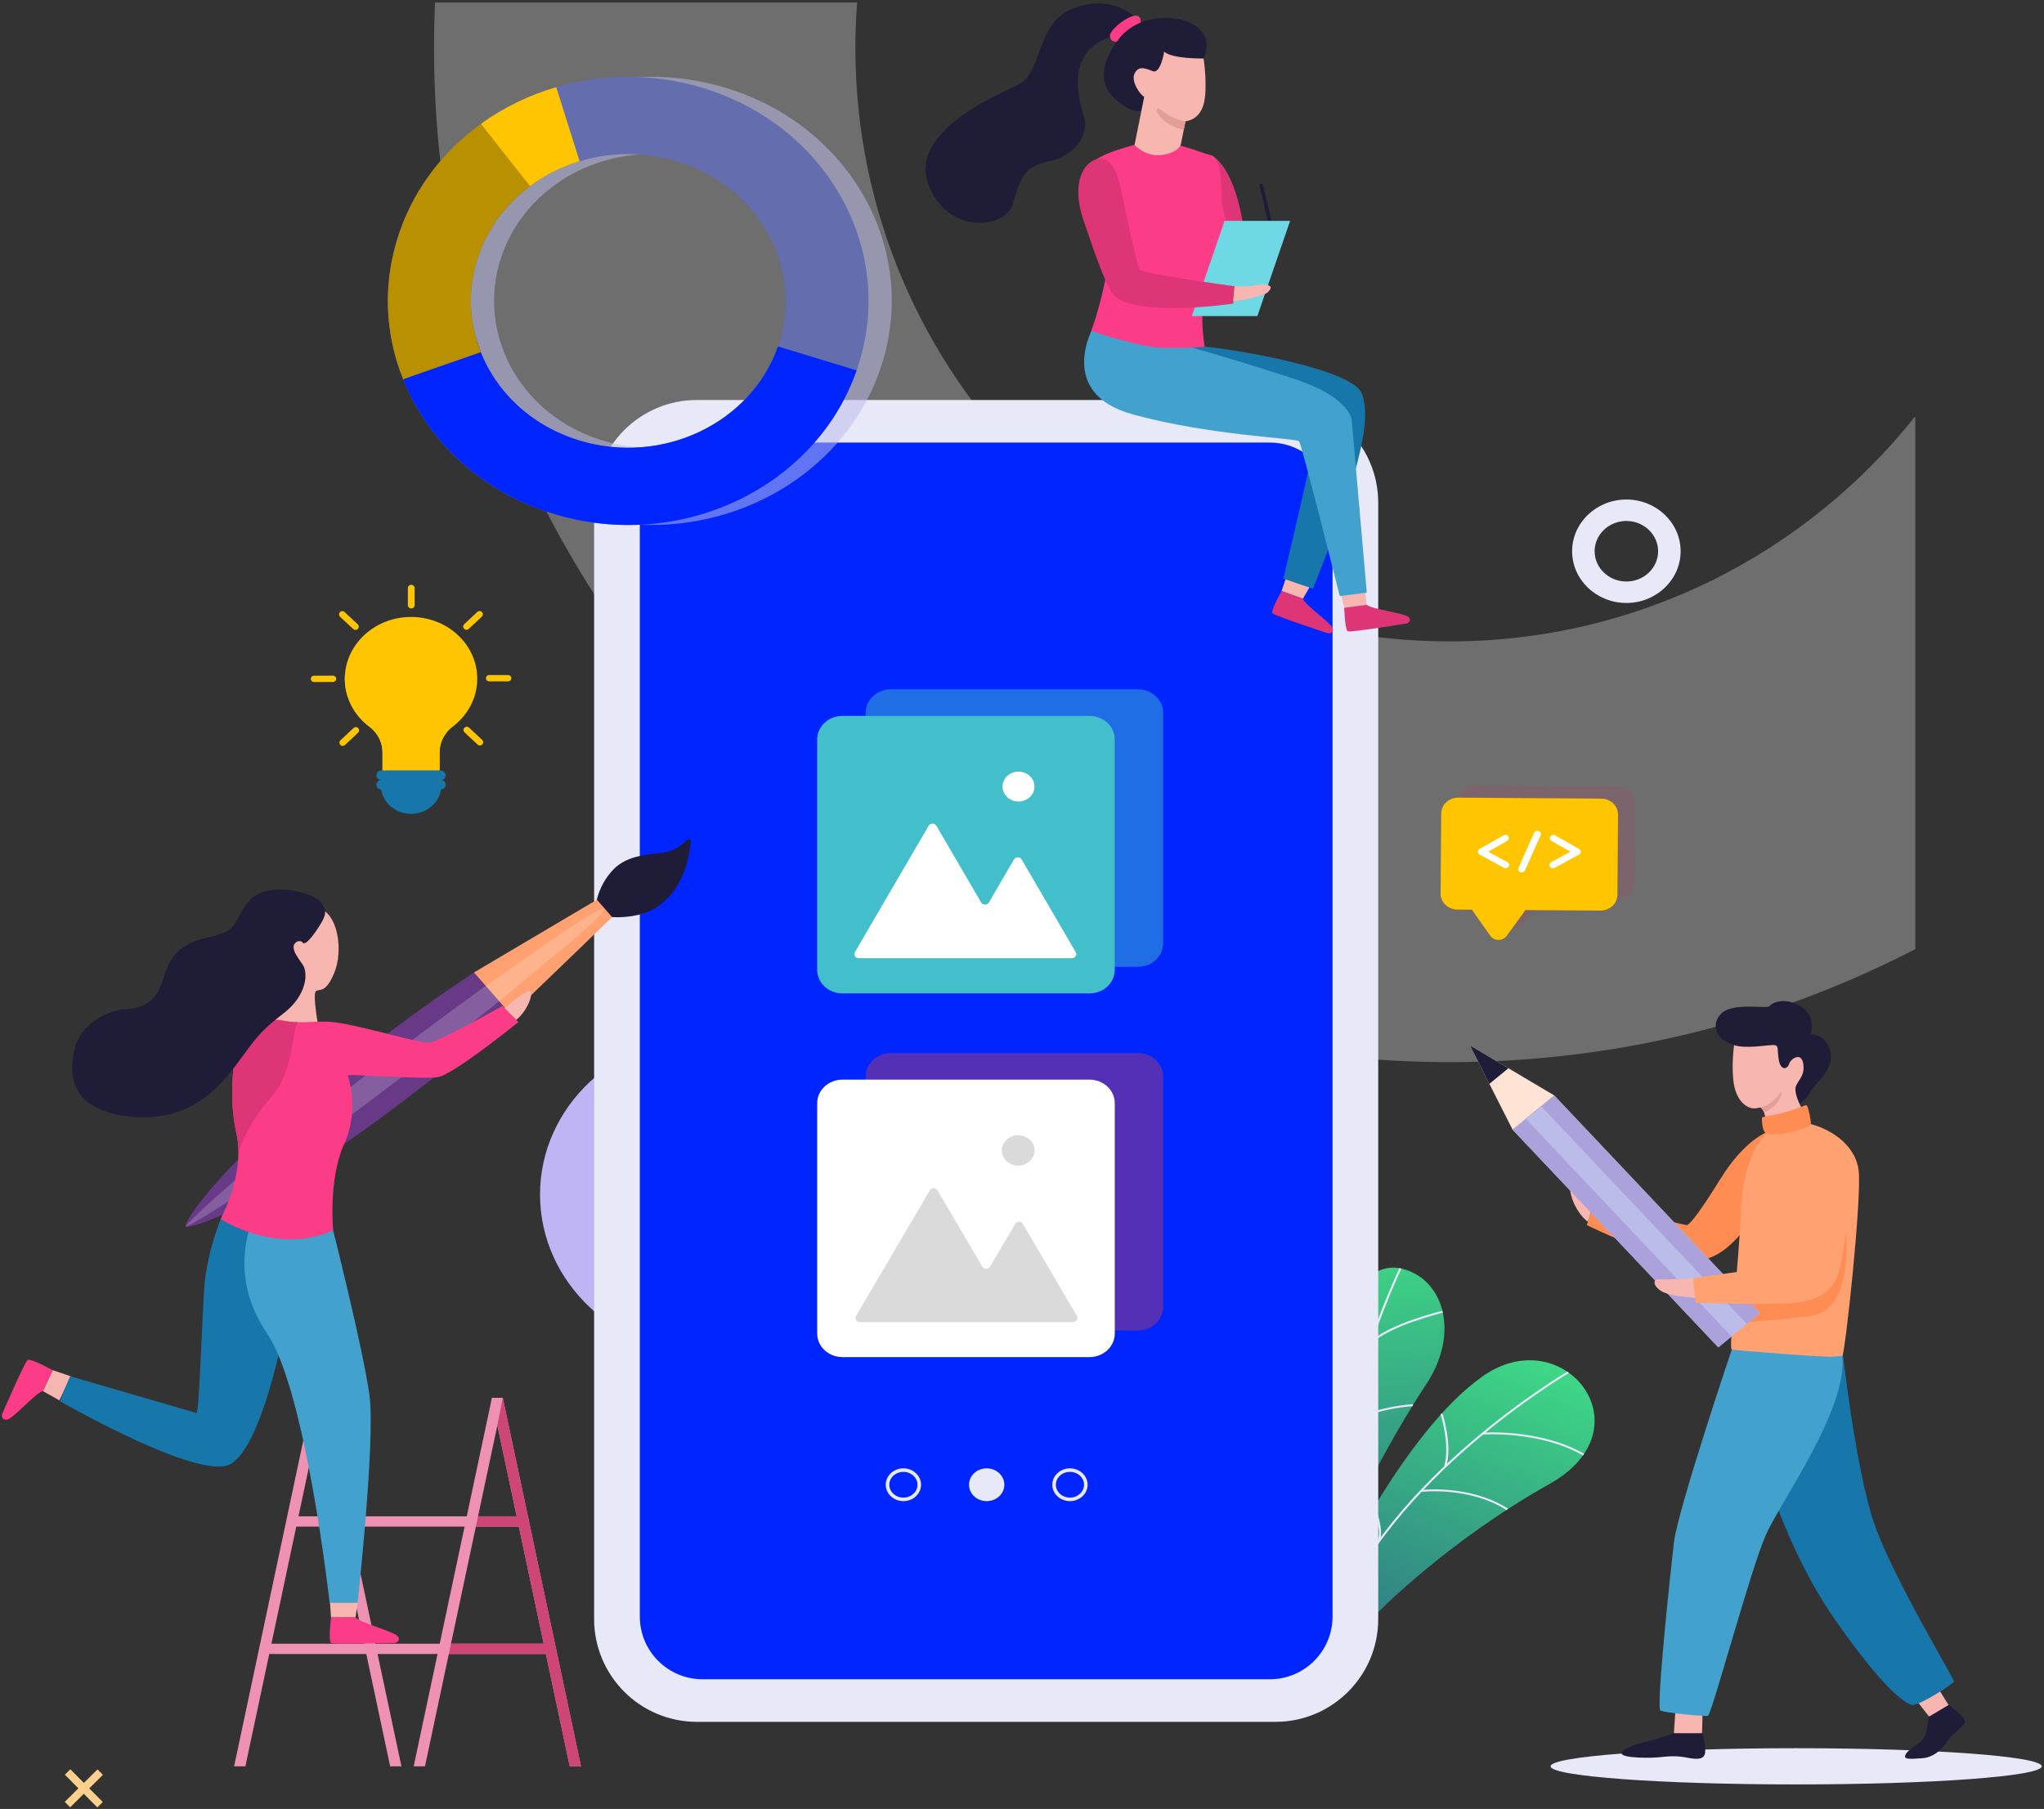 <svg xmlns="http://www.w3.org/2000/svg" width="810" height="717" viewBox="0 0 810 717" fill="none"><rect x="0" y="0" width="810" height="717" fill="#333333" stroke="none"/><path d="M282 536.989C244.506 536.989 214 508.502 214 473.489C214 438.477 244.506 409.989 282 409.989C319.493 409.989 350 438.477 350 473.489C350 508.502 319.493 536.989 282 536.989ZM282 436.335C260.059 436.335 242.211 453.001 242.211 473.489C242.211 493.978 260.059 510.643 282 510.643C303.941 510.643 321.789 493.978 321.789 473.489C321.783 453.001 303.935 436.335 282 436.335Z" fill="#BFB5F4"></path><path d="M189.122 269.004C189.122 276.681 185.328 283.533 179.396 288.023C178.414 288.763 177.556 289.616 176.832 290.548C175.137 292.731 174.194 295.363 174.194 298.113V311.059C174.194 313.972 172.926 316.609 170.883 318.517C168.835 320.425 166.007 321.609 162.886 321.609C156.64 321.609 151.573 316.884 151.573 311.059V298.113C151.573 294.201 149.671 290.503 146.405 288.045C140.507 283.601 136.719 276.822 136.646 269.218C136.64 268.679 136.657 268.146 136.685 267.618C137.459 254.879 148.818 244.632 162.684 244.537C177.269 244.436 189.122 255.429 189.122 269.004Z" fill="#FEC500"></path><path d="M176.836 290.548C175.141 292.731 174.198 295.363 174.198 298.113V311.06C174.198 313.972 172.93 316.61 170.887 318.518C168.839 320.426 166.01 321.61 162.89 321.61C156.644 321.61 151.577 316.885 151.577 311.06V298.113C151.577 294.202 149.675 290.504 146.408 288.046C140.51 283.601 136.722 276.822 136.65 269.218C136.644 268.679 136.661 268.146 136.689 267.619C143.215 281.166 157.812 290.599 174.765 290.599C175.461 290.593 176.151 290.577 176.836 290.548Z" fill="#FEC500"></path><path d="M174.869 305.745V311.396C174.869 317.491 169.61 322.463 163.106 322.569C156.378 322.682 150.906 317.519 150.906 311.239V305.745C150.906 305.577 151.041 305.442 151.215 305.42H151.299C154.161 305.414 171.704 305.414 174.498 305.42C174.515 305.42 174.532 305.42 174.549 305.42C174.554 305.42 174.56 305.42 174.566 305.42C174.734 305.442 174.869 305.577 174.869 305.745Z" fill="#1777AA"></path><path d="M174.722 309.168H151.046C150.008 309.168 149.172 308.326 149.172 307.294C149.172 306.256 150.014 305.419 151.046 305.419H174.722C175.761 305.419 176.597 306.261 176.597 307.294C176.602 308.326 175.761 309.168 174.722 309.168Z" fill="#1777AA"></path><path d="M174.722 312.917H151.046C150.008 312.917 149.172 312.075 149.172 311.043C149.172 310.005 150.014 309.168 151.046 309.168H174.722C175.761 309.168 176.597 310.01 176.597 311.043C176.602 312.081 175.761 312.917 174.722 312.917Z" fill="#1777AA"></path><path d="M162.97 241.164C162.229 241.164 161.629 240.564 161.629 239.823V233.128C161.629 232.388 162.229 231.787 162.97 231.787C163.711 231.787 164.311 232.388 164.311 233.128V239.823C164.311 240.564 163.711 241.164 162.97 241.164Z" fill="#FEC500"></path><path d="M141.757 249.335C141.263 249.801 140.489 249.801 139.995 249.335L134.776 244.475C134.226 243.965 134.226 243.095 134.776 242.584C135.27 242.118 136.044 242.118 136.538 242.584L141.757 247.444C142.307 247.955 142.307 248.825 141.757 249.335Z" fill="#FEC500"></path><path d="M133.232 269.044C133.238 269.734 132.677 270.295 131.986 270.301L124.433 270.334C123.743 270.34 123.181 269.779 123.176 269.089C123.17 268.398 123.731 267.837 124.422 267.832L131.975 267.798C132.665 267.798 133.227 268.353 133.232 269.044Z" fill="#FEC500"></path><path d="M141.881 288.528C142.431 289.039 142.437 289.908 141.892 290.419L136.702 295.301C136.208 295.767 135.433 295.773 134.939 295.307C134.389 294.796 134.384 293.926 134.928 293.416L140.119 288.533C140.613 288.073 141.382 288.068 141.881 288.528Z" fill="#FEC500"></path><path d="M183.955 249.296C183.405 248.785 183.405 247.915 183.955 247.405L189.163 242.539C189.657 242.073 190.431 242.073 190.925 242.539C191.475 243.05 191.475 243.92 190.925 244.43L185.718 249.296C185.224 249.762 184.449 249.762 183.955 249.296Z" fill="#FEC500"></path><path d="M192.578 268.802C192.578 268.112 193.139 267.551 193.83 267.551L201.383 267.556C202.073 267.556 202.635 268.118 202.635 268.808C202.635 269.498 202.073 270.059 201.383 270.059L193.83 270.054C193.134 270.054 192.573 269.492 192.578 268.802Z" fill="#FEC500"></path><path d="M184.092 288.388C184.592 287.927 185.36 287.927 185.854 288.388L191.062 293.253C191.612 293.764 191.606 294.634 191.062 295.144C190.563 295.604 189.794 295.604 189.3 295.144L184.092 290.279C183.542 289.768 183.542 288.898 184.092 288.388Z" fill="#FEC500"></path><path opacity="0.29" d="M574.463 254.227C444.62 254.227 338.98 148.73 338.98 19.056C338.98 12.974 339.21 6.954 339.665 0.989H172.404C172.135 6.982 172 13.002 172 19.056C172 240.682 352.537 420.989 574.457 420.989C640.927 420.989 703.688 404.813 759 376.186V164.985C715.829 219.321 649.152 254.227 574.463 254.227Z" fill="white"></path><path d="M40.737 714.245L35.373 708.835L40.777 703.47L38.633 701.309L33.229 706.674L27.869 701.27L25.709 703.414L31.068 708.818L25.664 714.183L27.813 716.343L33.212 710.984L38.571 716.388L40.737 714.245Z" fill="#FDD08D"></path><path d="M554.975 502.731C571.85 506.311 578.871 528.079 565.172 548.686C553.567 566.144 536.389 597.486 532.601 610.668C528.813 623.856 522.646 623.839 523.864 568.288C525.081 512.731 543.28 500.245 554.975 502.731Z" fill="url(#paint0_linear_2006_414)"></path><path d="M528.016 617.913L528.835 617.862C527.023 590.684 534.329 560.874 540.777 540.649C547.764 518.73 555.278 503.045 555.351 502.887L554.605 502.573C554.532 502.73 546.995 518.46 539.992 540.43C533.527 560.711 526.198 590.622 528.016 617.913Z" fill="#E7E9F8"></path><path d="M543.389 532.675C550.336 525.492 571.572 520.351 571.785 520.301L571.583 519.56C570.702 519.773 549.893 524.807 542.777 532.159L543.389 532.675Z" fill="#E7E9F8"></path><path d="M533.937 565.19C543.617 558.237 559.757 557.344 559.92 557.333L559.875 556.57C559.712 556.575 543.32 557.479 533.438 564.583L533.937 565.19Z" fill="#E7E9F8"></path><path d="M536.149 553.461H536.969C536.98 543.809 528.354 534.083 527.984 533.674L527.355 534.168C527.445 534.269 536.16 544.089 536.149 553.461Z" fill="#E7E9F8"></path><path d="M529.073 588.445L529.892 588.4C529.634 584.101 524.387 572.687 524.162 572.204L523.41 572.507C523.461 572.631 528.82 584.287 529.073 588.445Z" fill="#E7E9F8"></path><path d="M527.259 629.456C527.259 629.456 555.593 567.99 587.575 545.487C619.556 522.984 653.659 566.009 614.034 588.187C574.409 610.359 546.822 638.329 546.822 638.329C546.822 638.329 520.688 661.101 527.259 629.456Z" fill="url(#paint1_linear_2006_414)"></path><path d="M528.479 644.996L527.699 644.76C538.227 614.636 563.098 588.726 582.106 572.3C602.69 554.511 621.029 543.691 621.209 543.585L621.646 544.236C621.461 544.342 603.178 555.128 582.65 572.873C563.716 589.231 538.951 615.029 528.479 644.996Z" fill="#E7E9F8"></path><path d="M587.587 568.591L587.52 567.828C587.744 567.811 610.326 566.206 627.739 576.229L627.307 576.88C610.124 566.992 587.811 568.574 587.587 568.591Z" fill="#E7E9F8"></path><path d="M563.151 591.33L563.039 590.572C563.23 590.55 582.321 588.249 597.568 597.946L597.108 598.58C582.119 589.046 563.342 591.308 563.151 591.33Z" fill="#E7E9F8"></path><path d="M573.092 581.442L572.301 581.245C574.782 572.625 570.887 560.588 570.848 560.47L571.633 560.246C571.796 560.745 575.64 572.609 573.092 581.442Z" fill="#E7E9F8"></path><path d="M546.162 611.942L545.471 611.526C548.316 607.43 544.158 597.671 544.113 597.576L544.876 597.289C545.062 597.705 549.237 607.52 546.162 611.942Z" fill="#E7E9F8"></path><path d="M644.5 238.989C632.643 238.989 623 229.794 623 218.489C623 207.184 632.643 197.989 644.5 197.989C656.357 197.989 666 207.184 666 218.489C666 229.789 656.357 238.989 644.5 238.989ZM644.5 206.492C637.564 206.492 631.921 211.873 631.921 218.489C631.921 225.105 637.564 230.486 644.5 230.486C651.435 230.486 657.079 225.105 657.079 218.489C657.079 211.873 651.435 206.492 644.5 206.492Z" fill="#E7E9F8"></path><path d="M505.42 682.471H276.189C253.685 682.471 235.441 664.227 235.441 641.724V199.283C235.441 176.78 253.685 158.536 276.189 158.536H505.42C527.923 158.536 546.167 176.78 546.167 199.283V641.729C546.161 664.227 527.923 682.471 505.42 682.471Z" fill="#E7E9F8"></path><path d="M253.551 640.719V200.288C253.551 186.556 264.685 175.422 278.417 175.422H503.197C516.929 175.422 528.063 186.556 528.063 200.288V640.724C528.063 654.456 516.929 665.59 503.197 665.59H278.417C264.679 665.585 253.551 654.451 253.551 640.719Z" fill="#0025FE"></path><g opacity="0.41"><path opacity="0.47" d="M584.684 311.368L641.307 311.761C645.022 311.789 648.008 314.617 647.98 318.08L647.727 349.91C647.699 353.372 644.669 356.161 640.954 356.133L611.301 355.926L603.832 366.173C602.271 368.316 598.876 368.288 597.35 366.128L590.043 355.774L584.325 355.735C580.61 355.707 577.624 352.878 577.653 349.416L577.905 317.586C577.939 314.129 580.975 311.34 584.684 311.368Z" fill="#B03C65"></path><path d="M608.406 333.001C608.39 335.28 610.354 337.137 612.795 337.154C615.236 337.171 617.234 335.336 617.25 333.063C617.267 330.785 615.303 328.927 612.862 328.91C610.421 328.893 608.423 330.728 608.406 333.001Z" fill="white"></path><path d="M592.645 332.895C592.628 335.173 594.592 337.031 597.033 337.048C599.474 337.064 601.472 335.229 601.489 332.957C601.506 330.678 599.542 328.821 597.1 328.804C594.654 328.781 592.661 330.617 592.645 332.895Z" fill="white"></path><path d="M623.981 333.114C623.964 335.392 625.928 337.25 628.369 337.266C630.81 337.283 632.808 335.448 632.825 333.175C632.841 330.897 630.877 329.04 628.436 329.023C625.995 329 623.997 330.835 623.981 333.114Z" fill="white"></path></g><path d="M577.911 316.149L634.534 316.542C638.249 316.57 641.234 319.398 641.206 322.861L640.954 354.691C640.926 358.153 637.895 360.942 634.18 360.914L604.527 360.707L597.058 370.954C595.498 373.098 592.103 373.07 590.577 370.909L583.27 360.555L577.551 360.516C573.836 360.488 570.851 357.66 570.879 354.197L571.132 322.367C571.16 318.91 574.196 316.127 577.911 316.149Z" fill="#FEC500"></path><path d="M596.661 344.152C596.42 344.152 596.178 344.096 595.96 343.972L586.347 338.725C585.92 338.495 585.662 338.074 585.656 337.614C585.651 337.154 585.909 336.728 586.324 336.492L595.791 331.11C596.448 330.734 597.306 330.931 597.71 331.542C598.109 332.154 597.901 332.956 597.245 333.332L589.77 337.581L597.368 341.728C598.036 342.092 598.255 342.889 597.868 343.507C597.609 343.922 597.144 344.152 596.661 344.152Z" fill="white"></path><path d="M615.425 344.152C614.948 344.152 614.476 343.922 614.218 343.507C613.831 342.884 614.05 342.087 614.718 341.728L622.316 337.581L614.841 333.332C614.185 332.956 613.977 332.16 614.375 331.542C614.774 330.931 615.632 330.734 616.295 331.11L625.762 336.492C626.183 336.728 626.435 337.154 626.43 337.614C626.424 338.074 626.166 338.495 625.739 338.725L616.126 343.972C615.907 344.096 615.661 344.152 615.425 344.152Z" fill="white"></path><path d="M603.034 345.796C602.854 345.796 602.675 345.763 602.501 345.695C601.788 345.42 601.451 344.657 601.749 343.995L607.944 330.083C608.242 329.421 609.061 329.107 609.768 329.382C610.481 329.657 610.817 330.42 610.52 331.082L604.325 344.994C604.1 345.493 603.578 345.796 603.034 345.796Z" fill="white"></path><path d="M259.987 359.73C251.35 365.325 237.299 363.44 236.316 362.323C235.34 361.201 236.187 351.475 243.376 344.315C248.034 339.679 255.11 338.748 260.829 338.203C267.72 337.547 269.965 335.005 272.389 332.844C272.967 332.328 273.91 332.783 273.803 333.518C273.057 338.748 271.66 352.166 259.987 359.73Z" fill="#1F1C37"></path><path d="M158.082 437.723C105.252 477.859 74.82 487.545 73.602 486.147C72.384 484.75 88.709 458.913 141.538 418.783C160.495 404.383 172.139 395.752 187.864 385.455C187.886 385.438 187.908 385.421 187.931 385.41L187.965 385.387L223.291 364.483C232.09 360.162 237.809 358.524 239.324 360.258C240.839 361.992 237.966 366.891 231.647 374.052L202.55 402.088L202.516 402.111C202.499 402.127 202.477 402.15 202.454 402.167C188.453 414.428 177.038 423.318 158.082 437.723Z" fill="#683987"></path><path d="M202.461 402.156L187.859 385.444L187.932 385.399L187.966 385.376L223.292 364.467L236.553 356.616L242.574 363.513L231.648 374.035L202.551 402.071L202.517 402.094L202.461 402.156Z" fill="#FFA171"></path><path opacity="0.19" d="M152.834 431.707C100.004 471.843 74.05 486.652 73.601 486.142C73.157 485.631 93.955 464.923 146.784 424.788C165.741 410.388 177.312 401.673 192.487 390.747C192.509 390.73 192.532 390.713 192.554 390.696L192.588 390.674L225.933 367.503C233.941 362.278 238.762 359.607 239.317 360.241C239.873 360.875 236.09 364.736 228.986 370.999L197.913 396.774L197.88 396.796C197.863 396.813 197.84 396.83 197.812 396.847C183.278 408.502 171.79 417.307 152.834 431.707Z" fill="white"></path><path d="M199.24 554.83L197.096 564.926V564.954L189.441 601.004L188.577 605.084L178.723 651.488L177.859 655.568L168.414 700.092H163.941L194.941 554.033L197.096 554.432L199.083 554.796L199.24 554.83Z" fill="#EF91B3"></path><path d="M159.076 700.092H154.603L125.927 564.965V564.954L123.777 554.83L125.927 554.432L128.07 554.033L159.076 700.092Z" fill="#EF91B3"></path><path d="M225.767 700.092L216.317 655.568L215.453 651.488L205.604 605.084L204.74 601.004L197.096 564.965V564.926L194.941 554.83L197.096 554.432L199.24 554.033L230.24 700.092H225.778" fill="#EF91B3"></path><path d="M128.072 554.83L125.928 564.954V564.965L97.246 700.092H92.773L123.779 554.033L125.928 554.432L128.072 554.83Z" fill="#EF91B3"></path><path d="M218.124 651.488H104.895V655.568H218.124V651.488Z" fill="#EF91B3"></path><path d="M207.77 601.004H116.191V605.084H207.77V601.004Z" fill="#EF91B3"></path><path d="M230.24 700.092H225.779L216.328 655.568H177.859L178.724 651.488H215.464L205.615 605.084H188.578L189.442 601.004H204.751L197.097 564.954V564.926L199.083 554.796L199.24 554.033L230.24 700.092Z" fill="#CE4676"></path><path d="M123.777 554.033H128.065L124.877 558.085L123.777 554.033Z" fill="#EF91B3"></path><path d="M194.941 554.033H199.234L195.778 558.747L194.941 554.033Z" fill="#EF91B3"></path><path d="M28.027 545.487L20.9 543.079L16.988 551.362L23.52 555.044L28.027 545.487Z" fill="#F7B6B0"></path><path d="M89.281 478.841C89.281 478.841 81.885 494.52 80.875 511.451C79.865 528.382 78.86 560.363 77.85 560.049C76.84 559.735 27.754 545.469 27.754 545.469L23.719 555.346C23.719 555.346 73.815 584.191 89.281 581.06C104.748 577.923 115.169 513.959 115.169 513.959V480.721L89.281 478.841Z" fill="#1777AA"></path><path d="M20.903 543.079C20.903 543.079 12.126 538.326 10.976 539.01C9.825 539.695 0.723 560.75 0.723 560.75C0.723 560.75 0.515 563.236 3.024 562.591C5.532 561.951 14.472 551.744 16.991 551.368L20.903 543.079Z" fill="#FC3C87"></path><path d="M130.676 634.007L131.181 641.067H140.889L141.871 634.007H130.676Z" fill="#F7B6B0"></path><path d="M126.136 406.841C126.136 406.841 123.869 394.377 125.126 392.969C126.389 391.56 128.785 394.377 132.438 385.679C136.097 376.975 133.954 362.278 126.641 360.162C119.329 358.046 107.982 363.574 106.344 376.274C104.705 388.973 107.354 406.022 107.354 406.022L126.136 406.841Z" fill="#F7B6B0"></path><path d="M99.7 484.795C99.7 484.795 90.289 505.806 105.75 528.382C121.216 550.958 130.627 635.303 130.627 635.303H141.721C141.721 635.303 148.781 571.026 146.43 553.152C144.078 535.279 131.3 484.795 131.3 484.795H99.7Z" fill="#42A1CD"></path><path d="M205.44 405.074C205.44 405.074 179.721 426.006 173.419 426.943C167.117 427.885 137.863 425.534 137.863 426.236C137.863 426.943 142.655 439.642 136.348 453.515C130.046 467.398 132.032 487.679 132.032 487.679C109.551 497.775 87.469 483.145 87.469 483.145C87.469 483.145 94.517 470.21 94.478 456.562C94.467 454.048 94.225 451.528 93.653 449.048C89.949 433.054 93.653 415.814 93.653 415.814C93.653 415.814 103.569 402.722 111.134 404.366C113.665 404.911 115.965 405.13 118.193 405.175C122.61 405.276 126.707 404.653 131.555 405.074C141.134 405.898 166.101 413.542 169.884 413.306C173.666 413.07 199.132 398.727 199.132 398.727L205.44 405.074Z" fill="#FC3C87"></path><path d="M118.194 405.18C115.501 407.032 116.853 424.597 107.431 434.945C98.02 445.293 94.479 456.573 94.479 456.573C94.468 454.059 94.226 451.539 93.654 449.059C89.95 433.065 93.654 415.826 93.654 415.826C93.654 415.826 103.57 402.733 111.135 404.378C113.666 404.916 115.966 405.13 118.194 405.18Z" fill="#DE3577"></path><path d="M29.813 414.872C27.052 424.816 26.911 439.642 50.784 442.465C74.657 445.288 86.587 431.488 94.152 421.297C101.717 411.106 102.895 408.912 112.306 401.701C121.717 394.49 122.133 385.55 119.994 382.419C117.856 379.282 116.341 377.402 116.341 375.365C116.341 373.328 118.939 372.228 119.994 373.642C121.049 375.05 124.748 370.033 126.931 366.431C129.114 362.822 129.787 360.942 126.931 357.34C124.074 353.731 105.583 348.714 98.524 357.34C91.464 365.965 96.004 368.625 81.548 371.762C67.092 374.899 65.745 385.09 64.404 389.007C63.057 392.924 60.201 399.512 50.116 399.984C42.372 400.343 32.293 405.938 29.813 414.872Z" fill="#1F1C37"></path><path d="M199.941 399.535C199.941 399.535 208.466 392.374 209.981 392.846C211.496 393.317 209.521 400.113 204.599 404.226L199.941 399.535Z" fill="#F7B6B0"></path><path d="M131.18 641.066C131.18 641.066 130.046 650.472 131.18 651.179C132.313 651.886 156.646 651.179 156.646 651.179C156.646 651.179 159.166 650.354 157.527 648.474C155.888 646.594 142.274 643.064 140.882 641.066H131.18Z" fill="#FC3C87"></path><path d="M711.787 707.269C765.532 707.269 809.101 704.056 809.101 700.092C809.101 696.128 765.532 692.914 711.787 692.914C658.042 692.914 614.473 696.128 614.473 700.092C614.473 704.056 658.042 707.269 711.787 707.269Z" fill="#E7E9F8"></path><path d="M700.796 448.447C700.796 448.447 691.491 451.523 681.85 467.14C672.209 482.758 669.162 485.597 668.404 485.597C667.647 485.597 631.613 476.843 631.613 476.843L628.824 485.597C628.824 485.597 655.716 498.611 667.136 499.795C678.556 500.979 686.418 494.829 695.043 482.051C703.674 469.273 700.796 448.447 700.796 448.447Z" fill="#FF8C52"></path><path d="M631.614 476.843C631.614 476.843 627.175 467.494 623.623 468.324C620.07 469.155 623.623 480.137 629.246 484.273L631.614 476.843Z" fill="#F7B6B0"></path><path d="M768.234 669.446L772.167 675.782V678.913L764.462 680.383L758.211 672.409L768.234 669.446Z" fill="#F7B6B0"></path><path d="M698.461 579.646C698.461 579.646 707.339 613.485 727.132 641.881C746.924 670.276 755.039 675.063 757.576 675.742C760.112 676.421 774.069 667.437 774.321 666.488C774.574 665.54 750.471 626.027 742.861 604.254C735.252 582.485 730.016 534.196 730.016 534.196L698.461 579.646Z" fill="#1777AA"></path><path d="M764.461 680.383L772.166 675.781C772.166 675.781 779.141 680.568 778.636 682.583C778.131 684.592 773.311 687.431 771.784 689.917C770.263 692.403 766.964 696.545 761.638 696.898C756.312 697.252 753.77 697.465 755.42 694.979C757.07 692.493 762.525 690.984 763.288 686.55C763.866 683.166 764.461 680.383 764.461 680.383Z" fill="#1F1C37"></path><path d="M682.108 401.712C678.157 405.596 679.319 411.887 687.181 414.255C695.049 416.623 713.068 437.409 713.068 437.409C713.068 437.409 715.868 435.905 717.636 432.476C719.404 429.048 727.143 424.075 725.24 416.623C723.338 409.17 717.518 410.472 717.636 409.76C717.754 409.053 719.656 402.425 713.439 398.755C707.221 395.085 702.136 397.453 701.255 398.755C700.374 400.057 686.799 397.1 682.108 401.712Z" fill="#1F1C37"></path><path d="M687.181 414.255C687.181 414.255 685.913 423.362 687.181 430.108C688.449 436.853 692.888 440.282 696.822 439.098C700.756 437.914 697.411 447.437 705.167 446.135C712.922 444.833 713.719 438.739 713.719 438.739C713.719 438.739 710.52 432.886 711.789 430.254C713.057 427.622 715.341 425.961 714.578 421.466C713.815 416.971 709.757 419.457 708.994 421.701C708.231 423.952 705.694 424.305 704.937 420.282C704.173 416.258 705.066 414.602 703.287 414.249C701.513 413.901 692.383 415.91 687.181 414.255Z" fill="#F7B6B0"></path><path d="M674.746 677.19L674.494 686.965L668.826 689.648L663.332 686.965L664.264 673.245L674.746 677.19Z" fill="#F7B6B0"></path><path d="M686.926 532.922C686.926 532.922 664.854 598.232 663.328 611.482C661.807 624.731 656.223 677.027 658.002 677.976C659.776 678.924 675.253 680.344 676.779 680.108C678.3 679.873 693.778 621.661 699.866 608.176C705.955 594.691 732.342 558.248 730.058 537.423C727.774 516.597 686.926 532.922 686.926 532.922Z" fill="#42A1CD"></path><path d="M700.796 448.448C700.796 448.448 690.986 455.546 689.97 479.211C688.955 502.876 684.925 534.572 686.267 534.892C687.602 535.212 722.62 538.051 726.34 537.737C730.061 537.423 729.045 537.423 730.061 537.423C731.077 537.423 737.929 474.324 736.531 463.751C735.134 453.178 724.309 446.714 715.684 445.137C707.053 443.56 700.796 448.448 700.796 448.448Z" fill="#FFA171"></path><path d="M686.613 524.51C686.613 524.51 708.931 522.764 713.904 522.029C718.702 521.322 733.197 522.691 731.564 488.257L712.899 506.664L687.36 514.403L686.613 524.51Z" fill="#FF8C52"></path><path d="M698.217 443.122C698.217 443.122 698.082 448.329 699.923 449.216C701.769 450.103 706.932 449.48 710.142 448.649C715.052 447.381 717.499 446.354 717.623 445.563C717.752 444.777 716.607 437.914 715.72 438.032C714.834 438.15 712.039 439.687 706.332 441.107C700.625 442.532 698.211 442.532 698.217 443.122Z" fill="#FF8C52"></path><path d="M663.331 686.966C663.331 686.966 658.382 688.857 653.438 690.041C648.488 691.225 642.018 693.352 642.657 695.131C643.291 696.904 654.582 696.904 658.264 696.433C661.945 695.962 665.105 695.967 668.791 696.702C674.201 697.774 675.862 696.753 675.767 693.515C675.677 690.288 674.499 686.966 674.499 686.966H663.331Z" fill="#1F1C37"></path><path d="M697.438 439.003C697.438 439.003 701.573 438.789 705.631 432.953C705.631 432.953 706.647 432.796 705.631 434.766C704.615 436.736 703.392 438.93 699.099 440.989C699.099 440.989 698.055 438.902 697.438 439.003Z" fill="#E39E98"></path><path d="M697.438 520.48L680.934 534.038L599.395 447.74L615.899 434.176L697.438 520.48Z" fill="#BBBCEA"></path><path d="M697.439 520.48L692.243 524.751L610.703 438.447L615.9 434.176L697.439 520.48Z" fill="#ACA2DB"></path><path d="M686.17 529.739L680.934 534.038L599.395 447.74L604.63 443.436L686.17 529.739Z" fill="#ACA2DB"></path><path d="M582.504 414.344L599.395 447.74L615.9 434.176L582.504 414.344Z" fill="#FFE4D6"></path><path d="M590.215 429.597L597.751 423.402L582.504 414.344L590.215 429.597Z" fill="#1F1C37"></path><path d="M671.101 506.669C671.101 506.669 660.506 507.276 657.818 507.057C655.13 506.832 654.743 509.133 657.919 511.49C661.095 513.847 672.01 514.408 672.01 514.408L671.101 506.669Z" fill="#F7B6B0"></path><path d="M715.991 452.072C714.408 454.592 712.085 461.023 712.91 476.674C713.735 492.331 713.505 499.902 711.574 500.71C709.638 501.518 671.405 506.288 671.102 506.664C670.793 507.04 671.983 516.361 671.983 516.361C671.983 516.361 706.552 517.596 714.167 516.024C728.14 513.14 728.898 505.272 730.851 493.768C732.804 482.264 733.46 456.646 726.917 450.372C720.374 444.103 716.586 451.124 715.991 452.072Z" fill="#FFA171"></path><path d="M503.548 89.898C503.228 89.898 502.937 89.679 502.858 89.354L499.121 73.708C499.031 73.326 499.267 72.945 499.648 72.849C500.03 72.748 500.411 72.995 500.507 73.377L504.244 89.023C504.334 89.404 504.098 89.786 503.717 89.881C503.655 89.892 503.599 89.898 503.548 89.898Z" fill="#1F1C37"></path><path d="M479.873 61.525C479.873 61.525 490.003 64.892 493.482 95.089C496.961 125.286 477.758 103.355 477.758 103.355L479.873 61.525Z" fill="#DE3577"></path><path d="M531.203 234.452L532.673 240.9L541.63 239.705L540.855 233.341L531.203 234.452Z" fill="#F7B6B0"></path><path d="M532.676 240.9C532.676 240.9 532.962 249.722 534.112 250.233C535.257 250.743 557.615 247.09 557.615 247.09C557.615 247.09 559.826 246.018 558.047 244.486C556.268 242.954 543.204 241.377 541.638 239.705L532.676 240.9Z" fill="#DE3577"></path><path d="M509.964 227.971L507.859 234.262L516.3 237.309L519.695 231.484L509.964 227.971Z" fill="#F7B6B0"></path><path d="M507.86 234.262C507.86 234.262 503.477 242.085 504.212 243.055C504.942 244.026 526.356 251.047 526.356 251.047C526.356 251.047 528.848 251.125 528.102 248.97C527.355 246.821 516.788 239.481 516.305 237.309L507.86 234.262Z" fill="#DE3577"></path><path d="M462.395 137.929C462.395 137.929 470.128 136.364 482.227 137.929C494.326 139.495 536.347 146.706 539.708 156.112C543.07 165.517 540.797 182.24 520.286 233.341L508.596 229.368C508.596 229.368 522.228 172.414 521.891 168.648C521.56 164.888 462.395 137.929 462.395 137.929Z" fill="#1777AA"></path><path d="M433.48 129.147C433.48 129.147 418.014 155.797 448.946 164.26C479.873 172.723 513.824 173.665 514.834 174.917C515.844 176.168 530.923 236.231 530.923 236.231L541.63 234.907L535.676 166.768C535.676 166.768 535.676 157.677 512.819 150.152C489.963 142.627 464.412 135.415 464.412 135.415L433.48 129.147Z" fill="#42A1CD"></path><path d="M454.994 56.098C454.994 56.098 437.514 59.858 433.479 64.039C431.767 65.812 431.077 70.986 432.474 76.564C434.377 84.146 438.95 93.007 439.079 99.988C439.304 112.11 432.474 131.162 432.474 131.162C432.474 131.162 451.538 137.885 462.385 137.924C473.233 137.963 477.397 137.436 477.397 137.436C477.397 137.436 474.49 121.936 478.749 109.186C481.303 101.548 484.243 97.777 485.77 92.659C486.791 89.23 484.148 81.873 484.052 79.494C484.052 79.494 484.855 62.827 479.866 61.53C474.58 60.15 465.977 55.891 454.994 56.098Z" fill="#FC3C87"></path><path d="M449.249 6.299C448.463 5.777 439.871 -2.315 425.078 3.431C410.286 9.178 413.535 28.931 403.226 33.735C392.917 38.544 360.307 52.86 367.928 73.136C375.549 93.411 398.406 90.588 401.318 80.975C404.231 71.362 405.129 66.126 415.55 63.988C425.971 61.85 431.908 53.281 429.557 46.176C427.205 39.072 422.385 20.261 439.978 14.722C439.978 14.722 442.441 14.829 445.023 10.963C447.599 7.09 449.249 6.299 449.249 6.299Z" fill="#1F1C37"></path><path d="M442.565 16.518C442.565 16.518 439.871 16.911 439.871 14.01C439.871 11.108 452.559 1.54 452.015 8.953C451.465 16.361 442.565 16.518 442.565 16.518Z" fill="#FC3C87"></path><path d="M456.345 39.173C456.345 39.173 454.33 47.22 446.373 42.518C438.415 37.815 432.478 29.975 443.348 15.452C454.218 0.928 484.696 6.361 476.963 23.185C469.229 40.009 456.345 39.173 456.345 39.173Z" fill="#1F1C37"></path><path d="M453.432 38.337L449.61 57.422C449.61 57.422 453.769 62.271 460.379 61.435C466.99 60.599 467.938 57.254 467.938 57.254L469.79 48.056C469.79 48.056 475.166 47.849 476.962 41.367C478.752 34.886 476.962 23.185 476.962 23.185C476.962 23.185 464.336 23.392 461.35 20.469C461.35 20.469 459.93 29.459 456.793 28.202C453.656 26.945 451.165 26.008 449.61 29.145C448.05 32.27 451.973 37.809 453.432 38.337Z" fill="#F7B6B0"></path><path d="M469.789 48.051C469.789 48.051 465.867 47.972 460.715 43.988C455.558 40.004 458.785 49.42 469.105 51.452L469.789 48.051Z" fill="#E39E98"></path><path d="M472.305 125.286H498.265L511.245 87.552H485.285L472.305 125.286Z" fill="#6ED8E5"></path><path d="M444.832 77.866C444.069 73.798 441.987 62.4 435.859 62.916C429.73 63.433 424.208 71.98 429.304 87.115C434.399 102.25 438.911 114.927 441.79 117.401C451.661 125.886 488.716 120.325 488.716 120.325L489.272 113.479C489.272 113.479 452.615 108.428 451.583 106.924C450.55 105.415 445.219 79.92 444.832 77.866Z" fill="#DE3577"></path><path d="M489.269 113.479C489.269 113.479 494.477 113.596 495.813 113.316C498.703 112.704 506.363 111.952 502.457 115.785C501.447 116.778 498.478 117.586 494.393 118.49C490.308 119.393 488.691 119.253 488.691 119.253L489.269 113.479Z" fill="#F7B6B0"></path><path d="M391 594.989C394.866 594.989 398 592.079 398 588.489C398 584.899 394.866 581.989 391 581.989C387.134 581.989 384 584.899 384 588.489C384 592.079 387.134 594.989 391 594.989Z" fill="#E7E9F8"></path><path d="M358 594.989C354.14 594.989 351 592.073 351 588.489C351 584.906 354.14 581.989 358 581.989C361.86 581.989 365 584.906 365 588.489C365 592.073 361.86 594.989 358 594.989ZM358 583.39C354.921 583.39 352.417 585.678 352.417 588.489C352.417 591.301 354.921 593.589 358 593.589C361.079 593.589 363.583 591.301 363.583 588.489C363.583 585.678 361.079 583.39 358 583.39Z" fill="#E7E9F8"></path><path d="M424 594.989C420.14 594.989 417 592.073 417 588.489C417 584.906 420.14 581.989 424 581.989C427.86 581.989 431 584.906 431 588.489C431 592.073 427.86 594.989 424 594.989ZM424 583.39C420.921 583.39 418.417 585.678 418.417 588.489C418.417 591.301 420.921 593.589 424 593.589C427.079 593.589 429.583 591.301 429.583 588.489C429.583 585.678 427.079 583.39 424 583.39Z" fill="#E7E9F8"></path><path opacity="0.47" d="M450.948 383.205H353.028C347.506 383.205 343.027 379.03 343.027 373.878V282.551C343.027 277.4 347.506 273.225 353.028 273.225H450.948C456.47 273.225 460.948 277.4 460.948 282.551V373.878C460.948 379.03 456.47 383.205 450.948 383.205Z" fill="#43BFCB"></path><path d="M431.76 393.743H333.84C328.318 393.743 323.84 389.568 323.84 384.416V293.09C323.84 287.938 328.318 283.763 333.84 283.763H431.76C437.282 283.763 441.761 287.938 441.761 293.09V384.416C441.761 389.568 437.282 393.743 431.76 393.743Z" fill="#43BFCB"></path><path d="M401.808 340.672L391.875 357.699C391.213 358.832 389.468 358.832 388.805 357.699L371.072 327.299C370.41 326.166 368.665 326.166 368.002 327.299L338.782 377.396C338.148 378.479 338.989 379.803 340.314 379.803H378.979H401.696H424.76C426.085 379.803 426.926 378.479 426.298 377.396L404.878 340.672C404.221 339.539 402.47 339.539 401.808 340.672Z" fill="white"></path><path d="M403.611 317.675C407.113 317.675 409.952 315.027 409.952 311.761C409.952 308.494 407.113 305.846 403.611 305.846C400.109 305.846 397.27 308.494 397.27 311.761C397.27 315.027 400.109 317.675 403.611 317.675Z" fill="white"></path><path opacity="0.47" d="M450.948 527.36H353.028C347.506 527.36 343.027 523.185 343.027 518.034V426.707C343.027 421.556 347.506 417.38 353.028 417.38H450.948C456.47 417.38 460.948 421.556 460.948 426.707V518.034C460.948 523.18 456.47 527.36 450.948 527.36Z" fill="#B03C65"></path><path d="M441.761 437.246V528.573C441.761 533.724 437.282 537.9 431.76 537.9H333.84C328.318 537.9 323.84 533.724 323.84 528.573V437.246C323.84 432.095 328.318 427.919 333.84 427.919H431.76C437.282 427.919 441.761 432.095 441.761 437.246Z" fill="white"></path><path d="M402.282 485.118L392.343 502.031C391.68 503.157 389.934 503.157 389.271 502.031L371.526 471.834C370.864 470.708 369.117 470.708 368.455 471.834L339.216 521.598C338.581 522.679 339.423 523.989 340.749 523.989H379.439H402.17H425.249C426.574 523.989 427.416 522.674 426.787 521.598L405.354 485.118C404.697 483.986 402.945 483.986 402.282 485.118Z" fill="#DADADA"></path><path d="M403.5 461.989C407.09 461.989 410 459.303 410 455.989C410 452.676 407.09 449.989 403.5 449.989C399.91 449.989 397 452.676 397 455.989C397 459.303 399.91 461.989 403.5 461.989Z" fill="#DADADA"></path><path opacity="0.52" d="M348.664 146.802C364.983 100.156 337.704 50.066 287.686 34.841C268.084 28.875 247.91 29.167 229.627 34.543C218.841 37.697 208.728 42.624 199.783 49.095C199.749 49.123 199.693 49.156 199.66 49.179C185.159 59.678 173.767 74.196 167.644 91.705C160.674 111.627 161.628 132.149 168.969 150.304C168.98 150.343 168.997 150.376 169.008 150.416L169.002 150.421C178.834 174.833 200.019 194.968 228.622 203.672C278.634 218.897 332.351 193.447 348.664 146.802ZM198.868 101.211C199.126 100.471 199.396 99.747 199.688 99.028C199.946 98.372 200.21 97.721 200.501 97.092C200.737 96.57 200.978 96.032 201.225 95.51C201.298 95.347 201.377 95.184 201.461 95.022C201.758 94.393 202.09 93.759 202.421 93.153C202.763 92.513 203.122 91.874 203.487 91.256C203.745 90.824 203.998 90.403 204.244 89.999C204.458 89.657 204.671 89.32 204.89 88.989C204.985 88.832 205.092 88.68 205.198 88.523C205.485 88.091 205.782 87.659 206.091 87.233C206.242 86.991 206.416 86.761 206.59 86.525C206.854 86.149 207.129 85.785 207.41 85.431C207.578 85.184 207.763 84.954 207.948 84.724C208.201 84.393 208.459 84.062 208.728 83.748C208.919 83.506 209.121 83.271 209.334 83.04C209.621 82.681 209.929 82.328 210.255 81.98C210.44 81.761 210.631 81.548 210.838 81.34C211.119 81.026 211.405 80.717 211.708 80.414C211.905 80.201 212.112 79.988 212.331 79.786C212.651 79.438 212.999 79.095 213.352 78.77C213.532 78.602 213.7 78.428 213.891 78.265C214.194 77.973 214.508 77.681 214.828 77.406C215.109 77.131 215.418 76.868 215.721 76.609C215.85 76.503 215.973 76.385 216.102 76.278C216.574 75.874 217.045 75.487 217.539 75.1C218.066 74.662 218.611 74.247 219.149 73.837C219.183 73.809 219.217 73.798 219.239 73.775C219.722 73.427 220.204 73.074 220.681 72.737C226.187 68.876 232.343 65.891 238.886 63.91C251.013 60.223 264.453 59.953 277.512 63.927C310.268 73.893 328.17 106.767 317.485 137.318C314.477 145.909 309.533 153.407 303.242 159.524C291.772 170.674 275.84 177.218 259.105 177.459C252.388 177.554 245.542 176.651 238.796 174.597C238.768 174.591 238.746 174.58 238.723 174.575C237.522 174.21 236.344 173.811 235.188 173.385C235.143 173.368 235.093 173.351 235.048 173.334C234.992 173.312 234.941 173.289 234.885 173.273C234.037 172.958 233.218 172.61 232.393 172.263C231.883 172.049 231.372 171.836 230.872 171.606C230.008 171.219 229.161 170.815 228.325 170.394C228.207 170.332 228.078 170.276 227.96 170.209C227.769 170.113 227.59 170.007 227.399 169.911C226.518 169.445 225.642 168.974 224.795 168.475C224.688 168.413 224.576 168.345 224.475 168.284C223.543 167.728 222.634 167.15 221.748 166.555C221.658 166.494 221.562 166.437 221.473 166.376C221.445 166.359 221.411 166.336 221.383 166.32C219.677 165.164 218.066 163.918 216.512 162.616C216.007 162.195 215.513 161.768 215.025 161.336C214.531 160.893 214.048 160.444 213.571 159.99C213.229 159.664 212.892 159.339 212.555 159.007C211.944 158.396 211.343 157.767 210.76 157.133C210.563 156.92 210.373 156.707 210.182 156.493C209.531 155.758 208.897 155.017 208.285 154.254C208.206 154.159 208.128 154.063 208.055 153.968C207.381 153.115 206.73 152.245 206.108 151.364C206.057 151.291 206.001 151.218 205.95 151.14C205.384 150.326 204.845 149.495 204.323 148.659C204.166 148.412 204.014 148.165 203.868 147.919C203.352 147.066 202.858 146.207 202.393 145.331C202.314 145.18 202.235 145.028 202.157 144.877C201.747 144.091 201.354 143.289 200.984 142.486C200.838 142.178 200.698 141.863 200.557 141.549C200.21 140.763 199.878 139.978 199.57 139.181C199.446 138.872 199.334 138.558 199.222 138.244C198.891 137.34 198.571 136.437 198.285 135.516C198.279 135.5 198.273 135.483 198.268 135.466C194.895 124.607 194.822 112.789 198.868 101.211Z" fill="#BBBCEA"></path><path d="M339.465 146.802C355.784 100.156 328.505 50.066 278.487 34.841C258.885 28.875 238.711 29.167 220.427 34.543C209.641 37.697 199.529 42.624 190.584 49.095C190.55 49.123 190.494 49.156 190.46 49.179C175.959 59.678 164.568 74.196 158.445 91.705C151.475 111.627 152.429 132.149 159.769 150.304C159.781 150.343 159.797 150.376 159.809 150.416C169.629 174.827 190.814 194.962 219.423 203.666C269.435 218.891 323.146 193.447 339.465 146.802ZM228.166 174.131C227.807 174.019 227.436 173.896 227.083 173.766C226.668 173.626 226.252 173.475 225.837 173.323C225.282 173.116 224.732 172.913 224.193 172.689C223.155 172.274 222.145 171.842 221.151 171.376C220.843 171.23 220.545 171.09 220.242 170.938C220.169 170.916 220.113 170.888 220.057 170.86C219.614 170.652 219.182 170.433 218.755 170.203C218.177 169.917 217.616 169.619 217.072 169.305C216.611 169.064 216.174 168.822 215.736 168.553C215.562 168.452 215.382 168.345 215.22 168.244C214.832 168.014 214.462 167.79 214.08 167.537C213.912 167.448 213.761 167.352 213.609 167.246C213.149 166.959 212.705 166.673 212.268 166.365C212.206 166.32 212.127 166.275 212.049 166.224C211.145 165.613 210.276 164.978 209.411 164.316C209.316 164.249 209.221 164.17 209.125 164.103C208.693 163.772 208.278 163.435 207.868 163.087C206.039 161.611 204.327 160.034 202.711 158.379C202.475 158.132 202.234 157.885 202.015 157.633C201.521 157.111 201.039 156.578 200.573 156.039C200.259 155.68 199.95 155.315 199.647 154.95C199.327 154.569 199.007 154.187 198.698 153.777C198.485 153.513 198.272 153.239 198.07 152.952C197.913 152.756 197.756 152.559 197.615 152.352C197.256 151.858 196.903 151.375 196.56 150.876C196.229 150.376 195.898 149.877 195.567 149.383C195.09 148.654 194.641 147.924 194.209 147.183C193.889 146.617 193.569 146.044 193.261 145.477C193.002 145 192.756 144.518 192.514 144.035C192.329 143.682 192.155 143.317 191.987 142.958C191.684 142.346 191.403 141.723 191.145 141.1C190.932 140.612 190.718 140.113 190.522 139.607C190.387 139.271 190.253 138.928 190.124 138.58C189.989 138.244 189.871 137.896 189.753 137.548C189.624 137.2 189.506 136.852 189.4 136.51C189.282 136.162 189.17 135.808 189.063 135.46C185.696 124.613 185.623 112.794 189.669 101.223C189.927 100.482 190.197 99.758 190.488 99.04C190.747 98.383 191.01 97.732 191.302 97.104C191.538 96.582 191.779 96.043 192.026 95.521C192.099 95.358 192.178 95.196 192.262 95.033C192.559 94.404 192.89 93.77 193.221 93.164C193.564 92.524 193.923 91.885 194.288 91.267C194.546 90.835 194.798 90.414 195.045 90.01C195.258 89.668 195.466 89.331 195.691 89C195.786 88.843 195.893 88.692 195.999 88.534C196.285 88.102 196.583 87.67 196.891 87.244C197.043 87.002 197.217 86.772 197.391 86.537C197.655 86.155 197.93 85.796 198.21 85.448C198.379 85.201 198.564 84.971 198.749 84.741C199.001 84.41 199.26 84.079 199.529 83.764C199.72 83.523 199.922 83.287 200.135 83.057C200.421 82.698 200.73 82.345 201.05 81.997C201.235 81.778 201.426 81.565 201.633 81.357C201.914 81.043 202.2 80.734 202.503 80.431C202.7 80.218 202.907 80.004 203.126 79.802C203.446 79.454 203.794 79.112 204.148 78.787C204.327 78.618 204.495 78.444 204.686 78.282C204.989 77.99 205.304 77.698 205.623 77.423C205.904 77.148 206.213 76.884 206.516 76.626C206.645 76.52 206.768 76.402 206.897 76.295C207.369 75.891 207.84 75.504 208.334 75.117C208.861 74.679 209.406 74.264 209.944 73.854C209.978 73.826 210.012 73.815 210.034 73.792C210.517 73.444 211 73.091 211.477 72.754C216.982 68.893 223.138 65.908 229.681 63.927C241.808 60.24 255.249 59.97 268.307 63.944C301.063 73.91 318.965 106.784 308.28 137.335C297.59 167.885 262.347 184.58 229.591 174.614C229.109 174.44 228.626 174.294 228.166 174.131Z" fill="#646EAE"></path><path d="M219.417 203.672C190.813 194.968 169.629 174.833 159.797 150.421L189.062 135.455C194.573 153.328 209.192 168.379 229.591 174.586C262.347 184.552 297.595 167.857 308.285 137.306L339.47 146.796C323.145 193.447 269.435 218.896 219.417 203.672Z" fill="#0025FE"></path><path d="M159.766 150.309C152.425 132.155 151.471 111.633 158.441 91.711C164.569 74.202 175.956 59.684 190.456 49.185C190.866 49.617 191.281 50.054 191.697 50.52L191.708 50.526C198.274 57.518 205.013 65.167 211.489 72.737C211.012 73.074 210.53 73.428 210.047 73.775C210.025 73.792 209.997 73.809 209.957 73.837C209.413 74.241 208.869 74.662 208.347 75.1C207.853 75.481 207.382 75.874 206.91 76.278C206.781 76.385 206.658 76.503 206.529 76.609C206.226 76.868 205.917 77.131 205.636 77.406C205.317 77.681 205.002 77.968 204.699 78.265C204.508 78.428 204.34 78.602 204.16 78.77C203.807 79.096 203.459 79.438 203.139 79.786C202.92 79.993 202.713 80.201 202.516 80.414C202.208 80.717 201.927 81.031 201.646 81.34C201.439 81.548 201.242 81.767 201.063 81.98C200.743 82.328 200.445 82.687 200.148 83.041C199.935 83.271 199.744 83.512 199.542 83.748C199.284 84.067 199.02 84.399 198.762 84.724C198.577 84.954 198.391 85.184 198.223 85.431C197.943 85.779 197.668 86.144 197.404 86.52C197.23 86.75 197.056 86.986 196.904 87.227C196.596 87.653 196.298 88.086 196.012 88.518C195.905 88.669 195.799 88.826 195.703 88.984C195.479 89.315 195.271 89.646 195.058 89.994C194.794 90.409 194.542 90.83 194.3 91.251C193.925 91.868 193.571 92.508 193.234 93.147C192.903 93.754 192.572 94.388 192.275 95.016C192.19 95.179 192.106 95.336 192.039 95.504C191.792 96.026 191.54 96.543 191.315 97.087C191.029 97.721 190.76 98.372 190.501 99.023C190.21 99.741 189.94 100.465 189.682 101.206C185.636 112.778 185.703 124.596 189.076 135.444C189.183 135.786 189.295 136.145 189.413 136.493C189.519 136.835 189.637 137.183 189.766 137.531C190.002 138.221 190.266 138.912 190.535 139.591L160.59 150.012L159.766 150.309Z" fill="#B99000"></path><path d="M210.042 73.77L191.702 50.52L191.691 50.515L190.574 49.095C199.519 42.63 209.637 37.697 220.418 34.544L229.683 63.899C223.145 65.885 216.989 68.865 211.478 72.726C211.007 73.074 210.524 73.422 210.042 73.77Z" fill="#FEC500"></path><defs><linearGradient id="paint0_linear_2006_414" x1="542.895" y1="475.965" x2="550.721" y2="601.858" gradientUnits="userSpaceOnUse"><stop stop-color="#40E586"></stop><stop offset="1" stop-color="#328784"></stop></linearGradient><linearGradient id="paint1_linear_2006_414" x1="612.075" y1="520.179" x2="562.852" y2="638.825" gradientUnits="userSpaceOnUse"><stop stop-color="#40E586"></stop><stop offset="1" stop-color="#328784"></stop></linearGradient></defs></svg>
